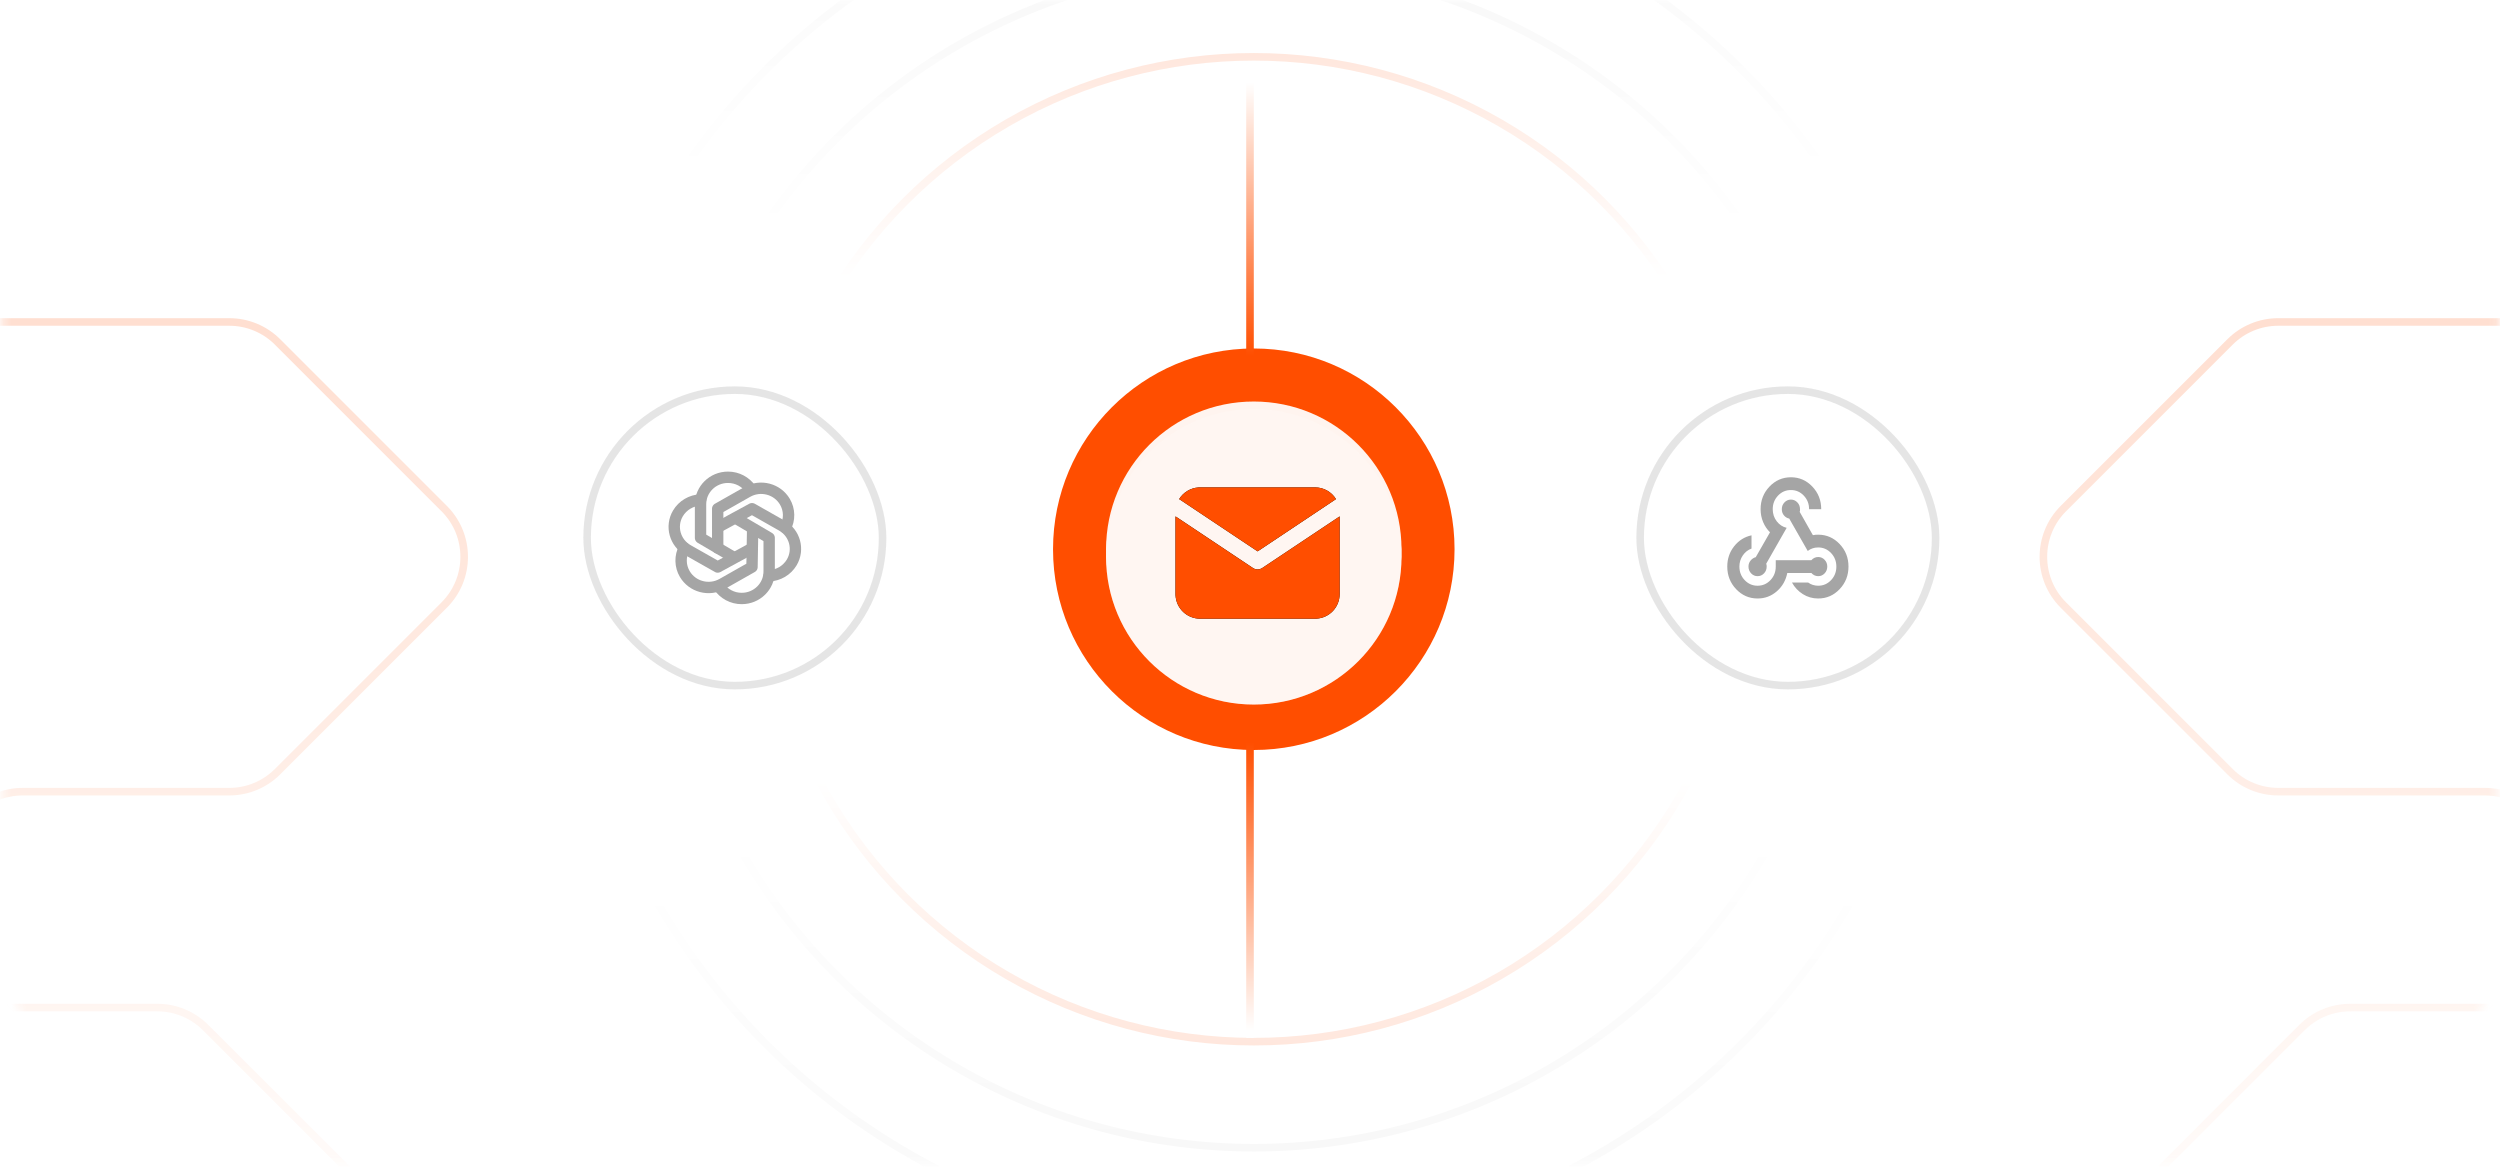 <svg width="330" height="154" viewBox="0 0 330 154" fill="none" xmlns="http://www.w3.org/2000/svg">
<mask id="mask0_2533_4554" style="mask-type:alpha" maskUnits="userSpaceOnUse" x="0" y="0" width="330" height="154">
<path d="M0.5 32C0.5 14.603 14.603 0.5 32 0.5H307C319.426 0.5 329.5 10.574 329.5 23V122C329.5 139.397 315.397 153.5 298 153.5H32C14.603 153.5 0.5 139.397 0.5 122V32Z" fill="white" stroke="url(#paint0_linear_2533_4554)"/>
</mask>
<g mask="url(#mask0_2533_4554)">
<circle cx="165.5" cy="72.5" r="65" stroke="url(#paint1_linear_2533_4554)"/>
<circle cx="165.5" cy="73.5" r="91" stroke="url(#paint2_linear_2533_4554)"/>
<circle cx="165.5" cy="73.5" r="78" stroke="url(#paint3_linear_2533_4554)"/>
<path d="M-6 42.5H30.272C32.659 42.5 34.948 43.448 36.636 45.136L58.636 67.136C62.151 70.651 62.151 76.349 58.636 79.864L36.636 101.864C34.948 103.552 32.659 104.5 30.272 104.5H3C-1.971 104.5 -6 108.529 -6 113.5V133M-6 133H20.772C23.159 133 25.448 133.948 27.136 135.636L52.947 161.447C53.941 162.441 54.5 163.79 54.5 165.197V165.197C54.5 168.126 52.126 170.5 49.197 170.5H19H3C-1.971 170.5 -6 166.471 -6 161.5V133Z" stroke="url(#paint4_linear_2533_4554)" stroke-opacity="0.18"/>
<path d="M337 42.5H300.728C298.341 42.5 296.052 43.448 294.364 45.136L272.364 67.136C268.849 70.651 268.849 76.349 272.364 79.864L294.364 101.864C296.052 103.552 298.341 104.5 300.728 104.5H328C332.971 104.5 337 108.529 337 113.5V133M337 133H310.228C307.841 133 305.552 133.948 303.864 135.636L278.053 161.447C277.059 162.441 276.5 163.79 276.5 165.197V165.197C276.5 168.126 278.874 170.5 281.803 170.5H312H328C332.971 170.5 337 166.471 337 161.5V133Z" stroke="url(#paint5_linear_2533_4554)" stroke-opacity="0.18"/>
<circle cx="165.5" cy="72.5" r="26.5" fill="#FF4E00"/>
<path d="M165 98L165 137" stroke="url(#paint6_linear_2533_4554)"/>
<path d="M165 47L165 9" stroke="url(#paint7_linear_2533_4554)"/>
<g filter="url(#filter0_f_2533_4554)">
<circle cx="165.5" cy="72.5" r="19.5" fill="#FFF4EF"/>
</g>
<g filter="url(#filter1_d_2533_4554)">
<circle cx="165.5" cy="72.5" r="19.5" fill="#FFF4EF"/>
<circle cx="165.5" cy="72.5" r="19.5" fill="white" fill-opacity="0.2"/>
</g>
<g opacity="0.57">
<rect x="77.5" y="51.5" width="39" height="39" rx="19.5" stroke="#D2D2D2"/>
<path d="M96.773 73.533L92.471 71V66.556C92.471 64.591 94.093 63 96.094 63C97.336 63 98.432 63.613 99.085 64.548" stroke="#606060" stroke-width="1.5" stroke-linecap="round" stroke-linejoin="round"/>
<path d="M94.867 77.383C95.201 77.882 95.653 78.291 96.184 78.573C96.714 78.855 97.306 79.002 97.907 79C99.907 79 101.53 77.409 101.53 75.445V71L97.142 68.42" stroke="#606060" stroke-width="1.5" stroke-linecap="round" stroke-linejoin="round"/>
<path d="M94.735 72.333V67.151L98.657 64.928C100.39 63.946 102.606 64.528 103.607 66.229C103.914 66.747 104.081 67.336 104.093 67.938C104.105 68.54 103.961 69.135 103.675 69.665" stroke="#606060" stroke-width="1.5" stroke-linecap="round" stroke-linejoin="round"/>
<path d="M90.325 72.334C90.038 72.864 89.894 73.459 89.906 74.061C89.918 74.663 90.085 75.252 90.391 75.77C91.392 77.471 93.609 78.053 95.342 77.071L99.264 74.849L99.349 69.875" stroke="#606060" stroke-width="1.5" stroke-linecap="round" stroke-linejoin="round"/>
<path d="M101.53 76.004C102.136 75.98 102.726 75.806 103.247 75.496C103.768 75.186 104.204 74.751 104.514 74.23C105.514 72.529 104.92 70.354 103.188 69.373L99.265 67.15L94.768 69.599" stroke="#606060" stroke-width="1.5" stroke-linecap="round" stroke-linejoin="round"/>
<path d="M92.471 65.994C91.865 66.017 91.275 66.192 90.753 66.502C90.232 66.812 89.796 67.247 89.486 67.768C88.485 69.469 89.079 71.644 90.812 72.625L94.735 74.847L99.222 72.403" stroke="#606060" stroke-width="1.5" stroke-linecap="round" stroke-linejoin="round"/>
</g>
<path d="M176.833 68.164V78.418C176.833 79.247 176.516 80.044 175.948 80.648C175.379 81.251 174.601 81.614 173.774 81.662L173.583 81.668H158.417C157.588 81.668 156.79 81.351 156.187 80.782C155.584 80.214 155.221 79.436 155.172 78.609L155.167 78.418V68.164L165.399 74.986L165.524 75.057C165.672 75.13 165.835 75.167 166 75.167C166.165 75.167 166.327 75.13 166.475 75.057L166.601 74.986L176.833 68.164Z" fill="black"/>
<path d="M176.833 68.164V78.418C176.833 79.247 176.516 80.044 175.948 80.648C175.379 81.251 174.601 81.614 173.774 81.662L173.583 81.668H158.417C157.588 81.668 156.79 81.351 156.187 80.782C155.584 80.214 155.221 79.436 155.172 78.609L155.167 78.418V68.164L165.399 74.986L165.524 75.057C165.672 75.13 165.835 75.167 166 75.167C166.165 75.167 166.327 75.13 166.475 75.057L166.601 74.986L176.833 68.164Z" fill="#FF4E00"/>
<path d="M173.583 64.334C174.753 64.334 175.779 64.951 176.351 65.88L166 72.781L155.648 65.88C155.92 65.439 156.293 65.069 156.737 64.801C157.181 64.534 157.682 64.376 158.199 64.342L158.416 64.334H173.583Z" fill="black"/>
<path d="M173.583 64.334C174.753 64.334 175.779 64.951 176.351 65.88L166 72.781L155.648 65.88C155.92 65.439 156.293 65.069 156.737 64.801C157.181 64.534 157.682 64.376 158.199 64.342L158.416 64.334H173.583Z" fill="#FF4E00"/>
<g opacity="0.57">
<rect x="216.5" y="51.5" width="39" height="39" rx="19.5" stroke="#D2D2D2"/>
<path d="M232 79C230.893 79 229.95 78.589 229.17 77.768C228.391 76.947 228.001 75.954 228 74.79C228 73.765 228.303 72.87 228.91 72.106C229.517 71.341 230.281 70.86 231.2 70.663V72.41C230.733 72.579 230.35 72.881 230.05 73.316C229.751 73.751 229.601 74.242 229.6 74.79C229.6 75.491 229.833 76.088 230.3 76.579C230.767 77.07 231.333 77.316 232 77.316C232.667 77.316 233.233 77.07 233.7 76.579C234.167 76.088 234.4 75.491 234.4 74.79V73.947H239.1C239.207 73.821 239.337 73.719 239.49 73.642C239.644 73.564 239.814 73.526 240 73.526C240.333 73.526 240.617 73.649 240.85 73.895C241.084 74.141 241.201 74.439 241.2 74.79C241.199 75.14 241.083 75.438 240.85 75.685C240.618 75.931 240.334 76.054 240 76.053C239.813 76.053 239.643 76.014 239.49 75.937C239.336 75.86 239.206 75.758 239.101 75.632H235.92C235.733 76.6 235.277 77.404 234.55 78.043C233.823 78.681 232.973 79.001 232 79ZM240 79C239.253 79 238.577 78.807 237.97 78.421C237.364 78.036 236.887 77.527 236.54 76.895H238.68C238.867 77.035 239.073 77.14 239.3 77.21C239.527 77.281 239.76 77.316 240 77.316C240.667 77.316 241.233 77.07 241.7 76.579C242.167 76.088 242.4 75.491 242.4 74.79C242.4 74.088 242.167 73.491 241.7 73C241.233 72.509 240.667 72.263 240 72.263C239.733 72.263 239.487 72.302 239.26 72.379C239.033 72.457 238.82 72.573 238.62 72.726L236.18 68.453C235.9 68.397 235.667 68.256 235.48 68.032C235.293 67.807 235.2 67.533 235.2 67.21C235.2 66.86 235.317 66.561 235.55 66.316C235.784 66.071 236.067 65.948 236.4 65.947C236.733 65.947 237.016 66.07 237.25 66.316C237.485 66.563 237.601 66.861 237.6 67.21V67.39C237.6 67.439 237.587 67.498 237.56 67.568L239.3 70.642C239.407 70.614 239.52 70.597 239.64 70.59C239.76 70.583 239.88 70.579 240 70.579C241.107 70.579 242.05 70.99 242.83 71.811C243.611 72.632 244.001 73.625 244 74.79C243.999 75.954 243.609 76.947 242.83 77.769C242.05 78.591 241.107 79.001 240 79ZM232 76.053C231.667 76.053 231.383 75.93 231.15 75.685C230.917 75.439 230.801 75.141 230.8 74.79C230.8 74.481 230.893 74.214 231.08 73.99C231.267 73.765 231.493 73.618 231.76 73.547L233.64 70.263C233.253 69.884 232.95 69.432 232.73 68.906C232.509 68.38 232.399 67.815 232.4 67.21C232.4 66.046 232.79 65.053 233.57 64.232C234.351 63.411 235.294 63.001 236.4 63C237.506 62.999 238.45 63.41 239.23 64.232C240.011 65.054 240.401 66.047 240.4 67.21H238.8C238.8 66.509 238.567 65.912 238.1 65.421C237.633 64.93 237.067 64.684 236.4 64.684C235.733 64.684 235.167 64.93 234.7 65.421C234.233 65.912 234 66.509 234 67.21C234 67.814 234.173 68.344 234.52 68.8C234.867 69.257 235.307 69.548 235.84 69.674L233.14 74.41C233.167 74.481 233.183 74.544 233.19 74.6C233.197 74.656 233.201 74.719 233.2 74.79C233.2 75.14 233.083 75.439 232.85 75.685C232.617 75.93 232.334 76.053 232 76.053Z" fill="#606060"/>
</g>
</g>
<defs>
<filter id="filter0_f_2533_4554" x="140.2" y="47.2" width="50.6" height="50.6" filterUnits="userSpaceOnUse" color-interpolation-filters="sRGB">
<feFlood flood-opacity="0" result="BackgroundImageFix"/>
<feBlend mode="normal" in="SourceGraphic" in2="BackgroundImageFix" result="shape"/>
<feGaussianBlur stdDeviation="2.9" result="effect1_foregroundBlur_2533_4554"/>
</filter>
<filter id="filter1_d_2533_4554" x="129.5" y="37.5" width="72" height="72" filterUnits="userSpaceOnUse" color-interpolation-filters="sRGB">
<feFlood flood-opacity="0" result="BackgroundImageFix"/>
<feColorMatrix in="SourceAlpha" type="matrix" values="0 0 0 0 0 0 0 0 0 0 0 0 0 0 0 0 0 0 127 0" result="hardAlpha"/>
<feMorphology radius="17" operator="erode" in="SourceAlpha" result="effect1_dropShadow_2533_4554"/>
<feOffset dy="1"/>
<feGaussianBlur stdDeviation="16.75"/>
<feComposite in2="hardAlpha" operator="out"/>
<feColorMatrix type="matrix" values="0 0 0 0 1 0 0 0 0 0.306 0 0 0 0 0 0 0 0 0.23 0"/>
<feBlend mode="normal" in2="BackgroundImageFix" result="effect1_dropShadow_2533_4554"/>
<feBlend mode="normal" in="SourceGraphic" in2="effect1_dropShadow_2533_4554" result="shape"/>
</filter>
<linearGradient id="paint0_linear_2533_4554" x1="299.187" y1="8.571" x2="286.995" y2="100.385" gradientUnits="userSpaceOnUse">
<stop stop-color="#E6E6E6"/>
<stop offset="1" stop-color="#666666" stop-opacity="0.18"/>
</linearGradient>
<linearGradient id="paint1_linear_2533_4554" x1="165.5" y1="7" x2="165.5" y2="138" gradientUnits="userSpaceOnUse">
<stop stop-color="#FFE7DD"/>
<stop offset="0.227" stop-color="white"/>
<stop offset="0.733" stop-color="white"/>
<stop offset="1" stop-color="#FFE7DD"/>
</linearGradient>
<linearGradient id="paint2_linear_2533_4554" x1="165.5" y1="-18" x2="165.5" y2="165" gradientUnits="userSpaceOnUse">
<stop stop-color="#F8F8F8"/>
<stop offset="0.227" stop-color="white"/>
<stop offset="0.733" stop-color="white"/>
<stop offset="1" stop-color="#F8F8F8"/>
</linearGradient>
<linearGradient id="paint3_linear_2533_4554" x1="165.5" y1="-5" x2="165.5" y2="152" gradientUnits="userSpaceOnUse">
<stop stop-color="#F8F8F8"/>
<stop offset="0.227" stop-color="white"/>
<stop offset="0.733" stop-color="white"/>
<stop offset="1" stop-color="#F8F8F8"/>
</linearGradient>
<linearGradient id="paint4_linear_2533_4554" x1="29.5" y1="42.5" x2="29.5" y2="170.5" gradientUnits="userSpaceOnUse">
<stop stop-color="#FF4E00"/>
<stop offset="1" stop-color="white"/>
</linearGradient>
<linearGradient id="paint5_linear_2533_4554" x1="301.5" y1="42.5" x2="301.5" y2="170.5" gradientUnits="userSpaceOnUse">
<stop stop-color="#FF4E00"/>
<stop offset="1" stop-color="white"/>
</linearGradient>
<linearGradient id="paint6_linear_2533_4554" x1="165.5" y1="98" x2="165.5" y2="136.025" gradientUnits="userSpaceOnUse">
<stop stop-color="#FF4E00"/>
<stop offset="1" stop-color="white"/>
</linearGradient>
<linearGradient id="paint7_linear_2533_4554" x1="164.5" y1="47" x2="164.5" y2="9" gradientUnits="userSpaceOnUse">
<stop stop-color="#FF4E00"/>
<stop offset="0.95" stop-color="white"/>
</linearGradient>
</defs>
</svg>
